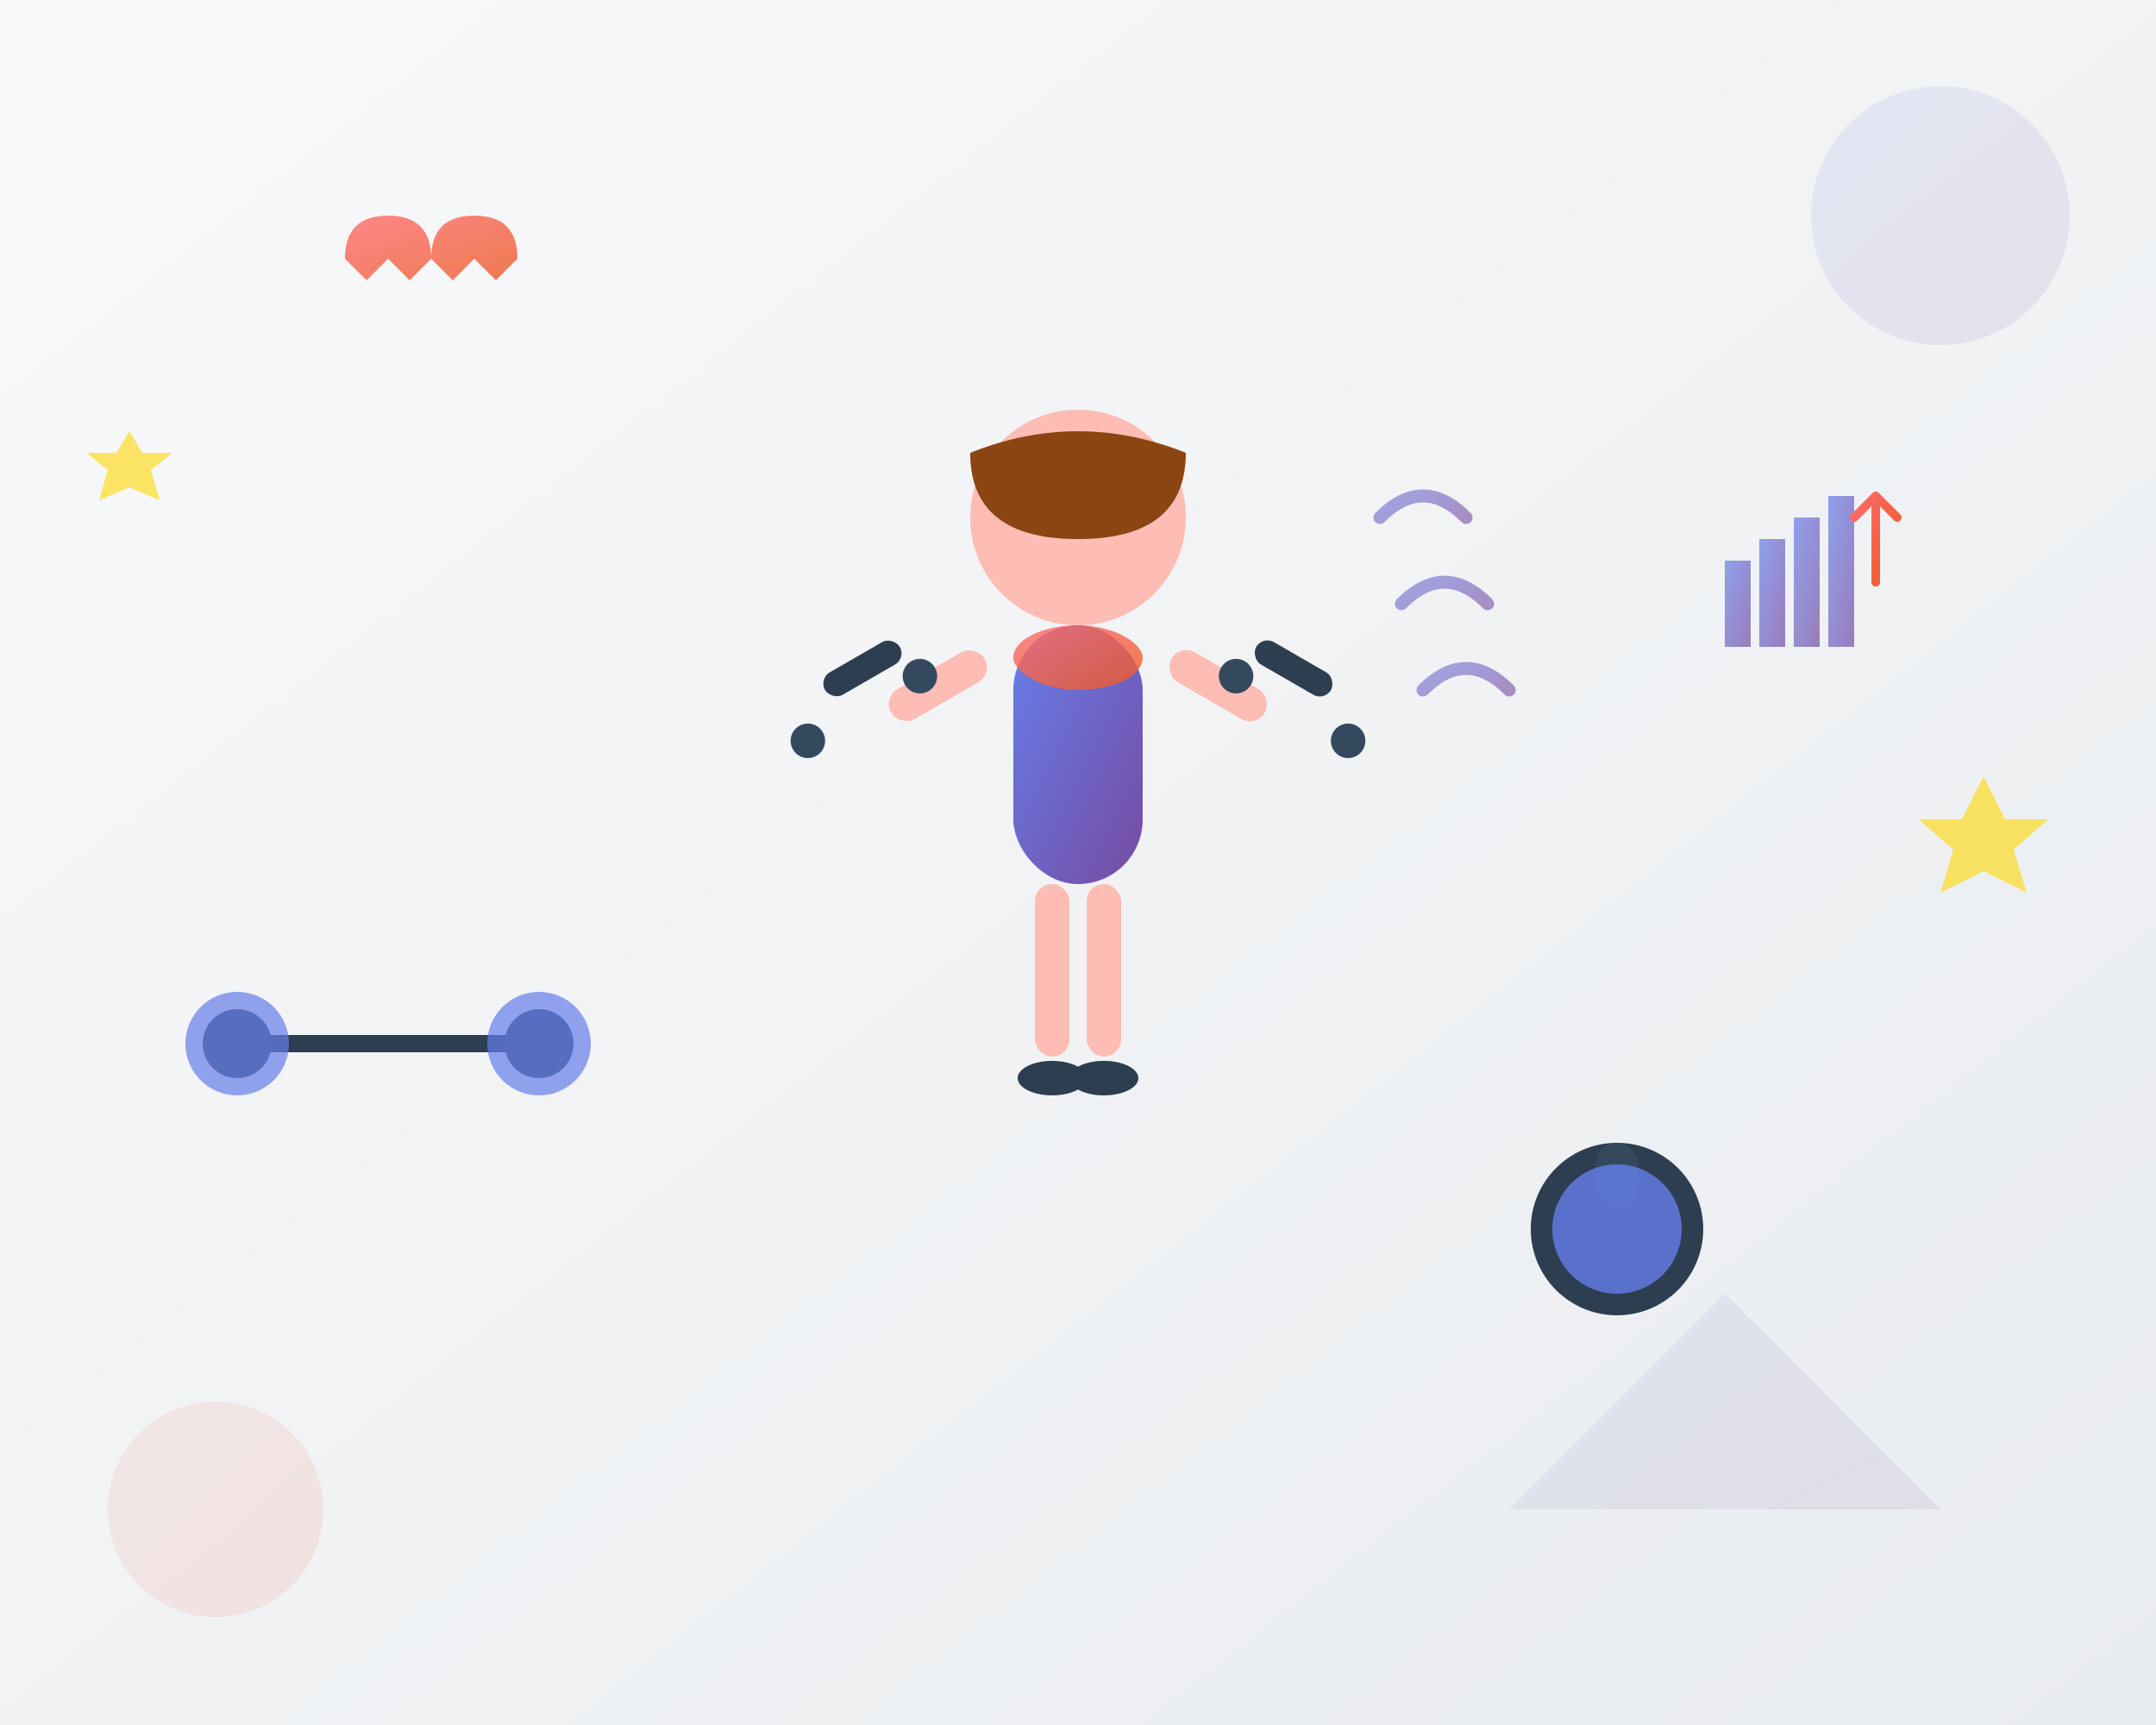<svg xmlns="http://www.w3.org/2000/svg" viewBox="0 0 500 400" width="500" height="400">
  <rect x="0" y="0" width="500" height="400" fill="#333333" stroke="none"/>
  <defs>
    <linearGradient id="heroGradient1" x1="0%" y1="0%" x2="100%" y2="100%">
      <stop offset="0%" style="stop-color:#667eea;stop-opacity:1" />
      <stop offset="100%" style="stop-color:#764ba2;stop-opacity:1" />
    </linearGradient>
    <linearGradient id="heroGradient2" x1="0%" y1="0%" x2="100%" y2="100%">
      <stop offset="0%" style="stop-color:#ff6b6b;stop-opacity:1" />
      <stop offset="100%" style="stop-color:#ee5a24;stop-opacity:1" />
    </linearGradient>
    <linearGradient id="backgroundGradient" x1="0%" y1="0%" x2="100%" y2="100%">
      <stop offset="0%" style="stop-color:#f8f9fa;stop-opacity:1" />
      <stop offset="100%" style="stop-color:#e9ecef;stop-opacity:1" />
    </linearGradient>
  </defs>
  
  <!-- Background -->
  <rect width="500" height="400" fill="url(#backgroundGradient)"/>
  
  <!-- Background geometric shapes -->
  <circle cx="450" cy="50" r="30" fill="url(#heroGradient1)" opacity="0.1"/>
  <circle cx="50" cy="350" r="25" fill="url(#heroGradient2)" opacity="0.1"/>
  <polygon points="400,300 450,350 350,350" fill="url(#heroGradient1)" opacity="0.1"/>
  
  <!-- Main figure - person exercising -->
  <g transform="translate(150,80)">
    <!-- Head -->
    <circle cx="100" cy="40" r="25" fill="#fdbcb4"/>
    
    <!-- Hair -->
    <path d="M75 25 Q100 15 125 25 Q125 45 100 45 Q75 45 75 25" fill="#8b4513"/>
    
    <!-- Body -->
    <rect x="85" y="65" width="30" height="60" rx="15" fill="url(#heroGradient1)"/>
    
    <!-- Arms - in workout position -->
    <g>
      <!-- Left arm with dumbbell -->
      <rect x="55" y="75" width="25" height="8" rx="4" fill="#fdbcb4" transform="rotate(-30 67.5 79)"/>
      <rect x="40" y="72" width="20" height="6" rx="3" fill="#2c3e50" transform="rotate(-30 50 75)"/>
      <circle cx="35" cy="75" r="4" fill="#34495e" transform="rotate(-30 67.5 79)"/>
      <circle cx="65" cy="75" r="4" fill="#34495e" transform="rotate(-30 67.5 79)"/>
      
      <!-- Right arm with dumbbell -->
      <rect x="120" y="75" width="25" height="8" rx="4" fill="#fdbcb4" transform="rotate(30 132.5 79)"/>
      <rect x="140" y="72" width="20" height="6" rx="3" fill="#2c3e50" transform="rotate(30 150 75)"/>
      <circle cx="135" cy="75" r="4" fill="#34495e" transform="rotate(30 132.5 79)"/>
      <circle cx="165" cy="75" r="4" fill="#34495e" transform="rotate(30 132.5 79)"/>
    </g>
    
    <!-- Legs -->
    <rect x="90" y="125" width="8" height="40" rx="4" fill="#fdbcb4"/>
    <rect x="102" y="125" width="8" height="40" rx="4" fill="#fdbcb4"/>
    
    <!-- Feet/Shoes -->
    <ellipse cx="94" cy="170" rx="8" ry="4" fill="#2c3e50"/>
    <ellipse cx="106" cy="170" rx="8" ry="4" fill="#2c3e50"/>
    
    <!-- Workout clothing details -->
    <rect x="85" y="65" width="30" height="15" rx="15" fill="url(#heroGradient2)" opacity="0.8"/>
  </g>
  
  <!-- Fitness equipment in background -->
  <g transform="translate(50,200)">
    <!-- Barbell -->
    <rect x="0" y="40" width="80" height="4" rx="2" fill="#2c3e50"/>
    <circle cx="5" cy="42" r="8" fill="#34495e"/>
    <circle cx="75" cy="42" r="8" fill="#34495e"/>
    
    <!-- Weight plates -->
    <circle cx="5" cy="42" r="12" fill="#667eea" opacity="0.7"/>
    <circle cx="75" cy="42" r="12" fill="#667eea" opacity="0.7"/>
  </g>
  
  <g transform="translate(350,250)">
    <!-- Kettlebell -->
    <circle cx="25" cy="35" r="20" fill="#2c3e50"/>
    <rect x="20" y="15" width="10" height="15" rx="5" fill="#34495e"/>
    <circle cx="25" cy="35" r="15" fill="#667eea" opacity="0.8"/>
  </g>
  
  <!-- Motion lines suggesting movement and energy -->
  <g opacity="0.6">
    <path d="M320 120 Q330 110 340 120" stroke="url(#heroGradient1)" stroke-width="3" fill="none" stroke-linecap="round"/>
    <path d="M325 140 Q335 130 345 140" stroke="url(#heroGradient1)" stroke-width="3" fill="none" stroke-linecap="round"/>
    <path d="M330 160 Q340 150 350 160" stroke="url(#heroGradient1)" stroke-width="3" fill="none" stroke-linecap="round"/>
  </g>
  
  <!-- Progress/success indicators -->
  <g transform="translate(400,100)">
    <!-- Progress chart -->
    <rect x="0" y="30" width="6" height="20" fill="url(#heroGradient1)" opacity="0.7"/>
    <rect x="8" y="25" width="6" height="25" fill="url(#heroGradient1)" opacity="0.7"/>
    <rect x="16" y="20" width="6" height="30" fill="url(#heroGradient1)" opacity="0.7"/>
    <rect x="24" y="15" width="6" height="35" fill="url(#heroGradient1)" opacity="0.7"/>
    
    <!-- Upward arrow -->
    <path d="M35 35 L35 15 M30 20 L35 15 L40 20" stroke="url(#heroGradient2)" stroke-width="2" fill="none" stroke-linecap="round" stroke-linejoin="round"/>
  </g>
  
  <!-- Heart rate indicator -->
  <g transform="translate(80,50)">
    <path d="M0 10 Q0 0 10 0 Q20 0 20 10 Q20 0 30 0 Q40 0 40 10 L35 15 L30 10 L25 15 L20 10 L15 15 L10 10 L5 15 Z" fill="url(#heroGradient2)" opacity="0.8"/>
  </g>
  
  <!-- Achievement stars -->
  <g opacity="0.6">
    <polygon points="460,180 465,190 475,190 467,197 470,207 460,202 450,207 453,197 445,190 455,190" fill="#ffd700"/>
    <polygon points="30,100 33,105 40,105 35,109 37,116 30,113 23,116 25,109 20,105 27,105" fill="#ffd700"/>
  </g>
</svg>

